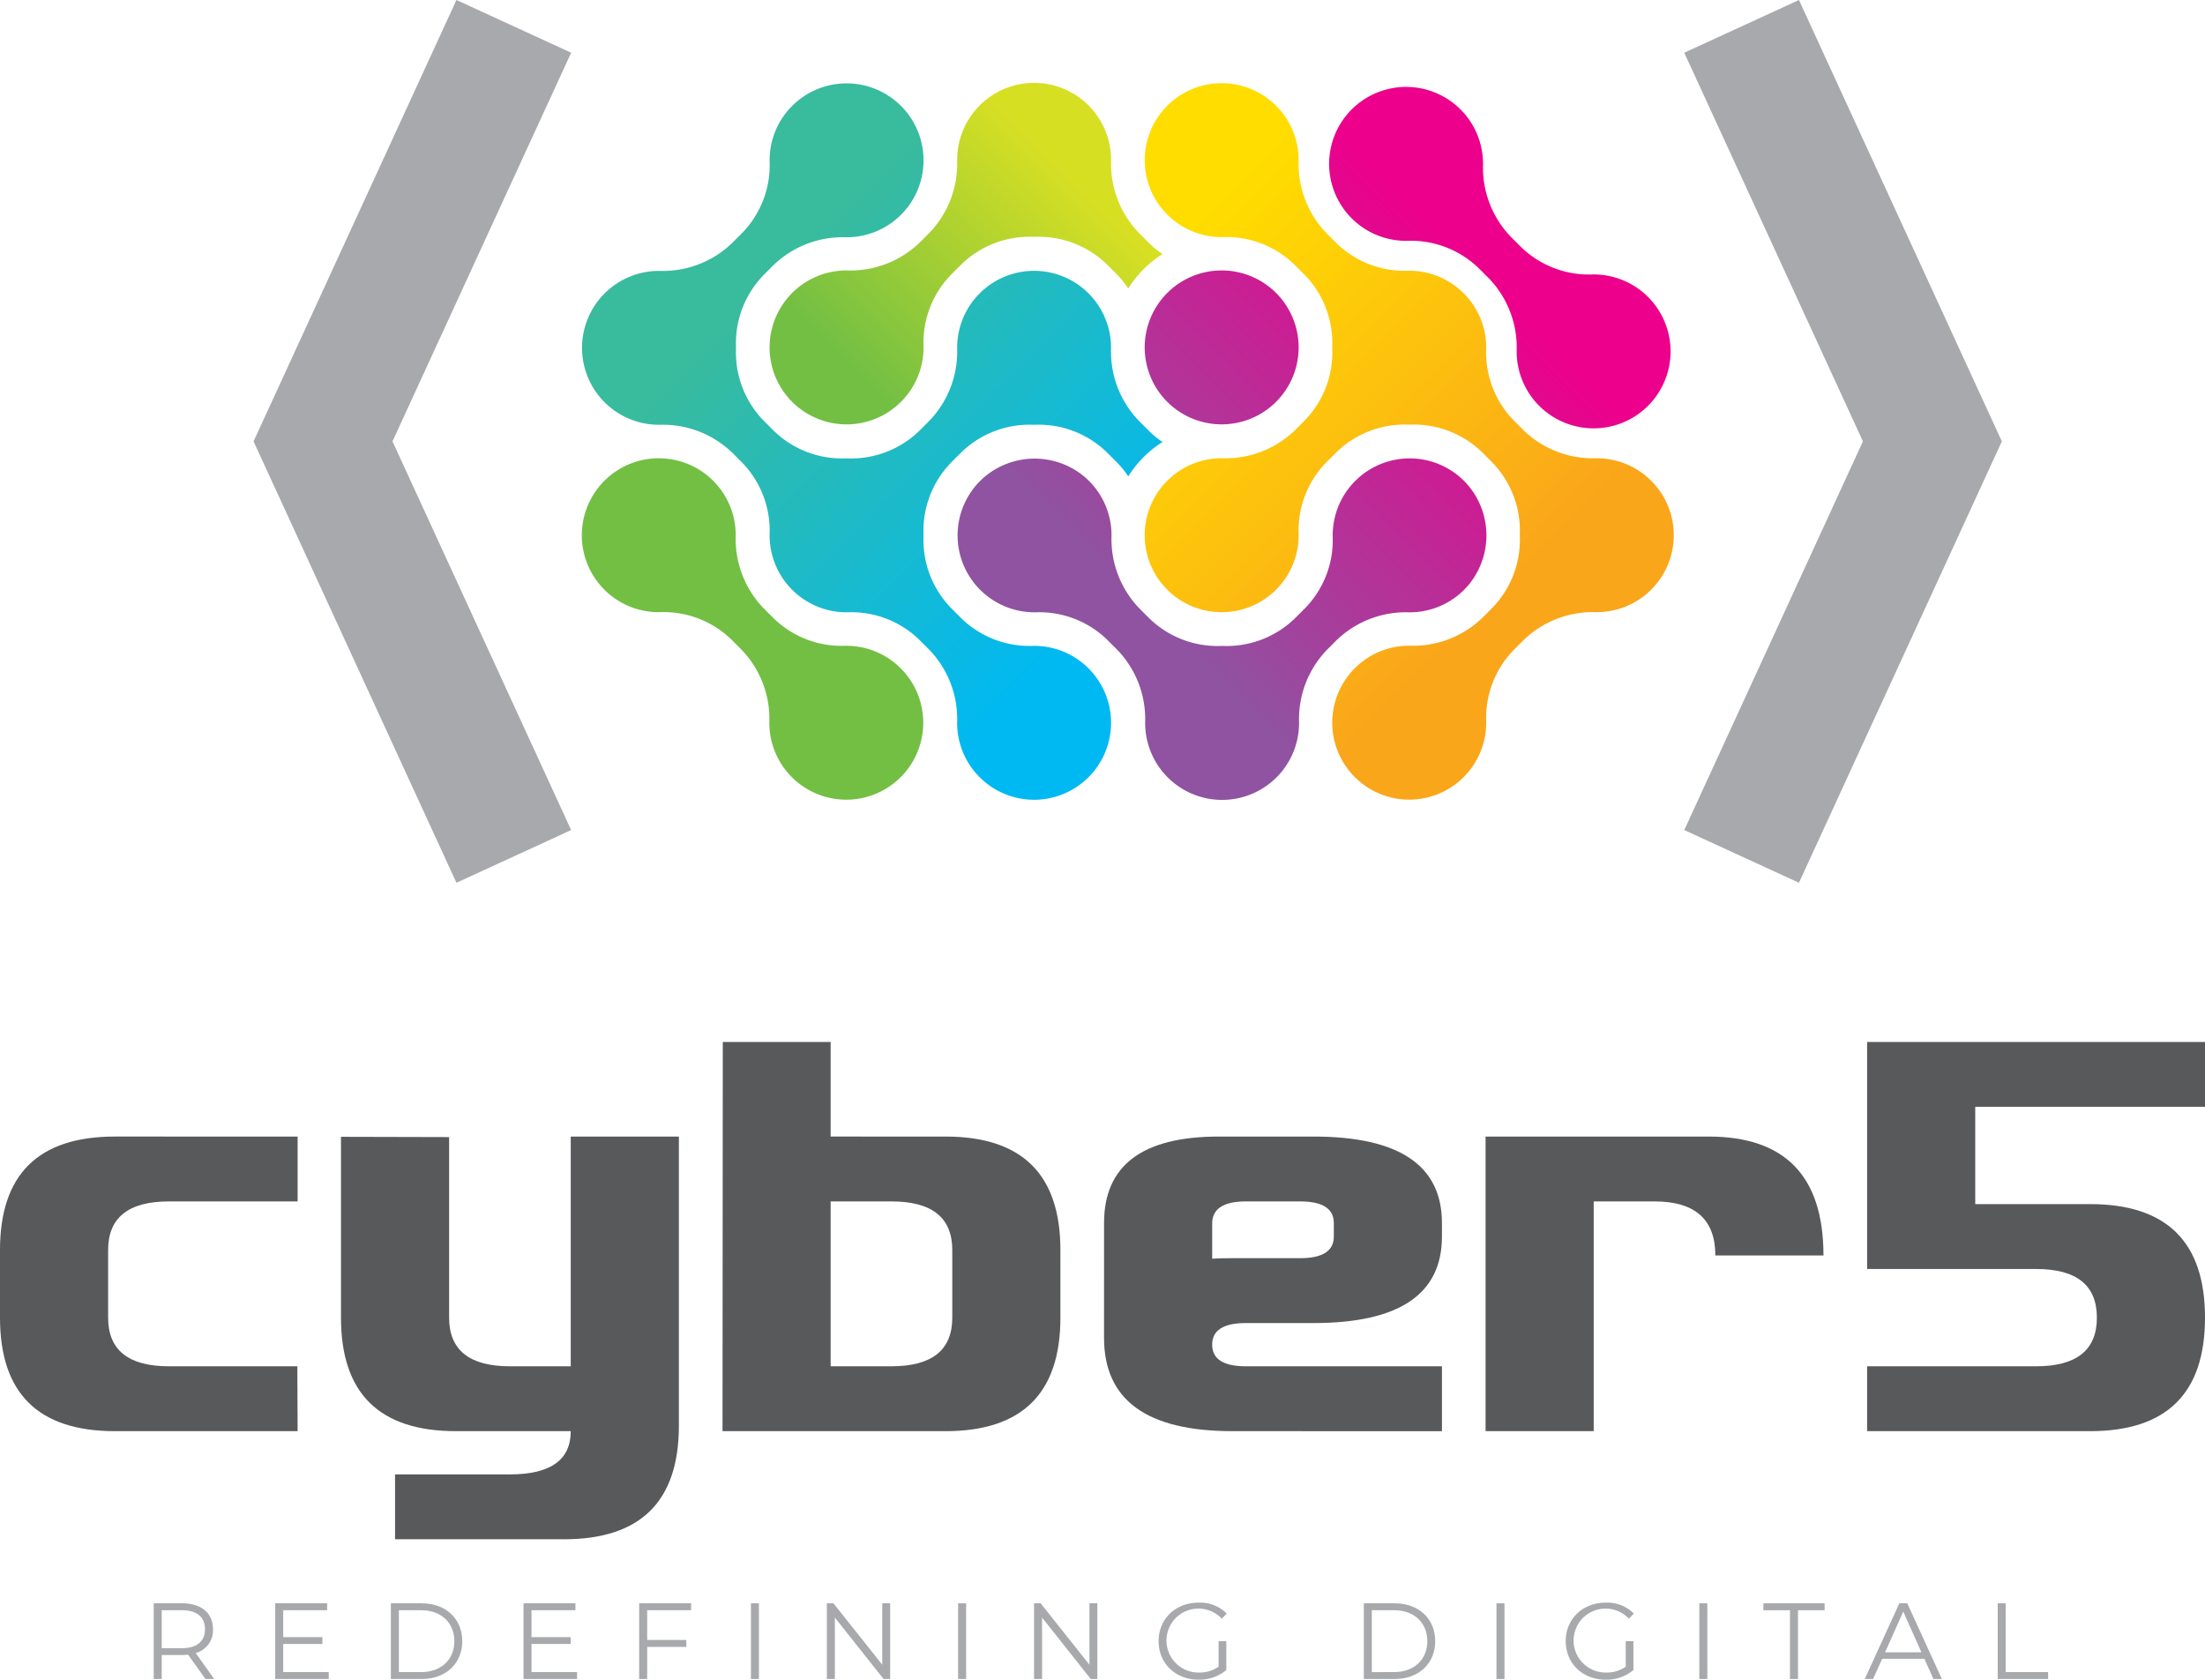 <svg xmlns="http://www.w3.org/2000/svg" xmlns:xlink="http://www.w3.org/1999/xlink" viewBox="0 0 540.898 412.081"><defs><style>.b764a679-a9a5-4036-8d6f-c50b14264784{fill:url(#e57938b7-147a-4207-afef-9191699a4c9f);}.b4ca5fac-e22e-4d60-a6b2-85911e2daadb{fill:url(#a1b1ef8f-734a-4c44-96ea-23b589b4d4ac);}.ff64feca-597c-4ddb-bd06-cb61249b0230{fill:url(#a6e8f751-f2d0-4931-9079-701be6ce14fd);}.a3195c55-5c74-452d-98f0-fbe347dcadf0{fill:#72bf44;}.e760009f-45c5-4dda-afbb-34abc303dc03{fill:url(#b8c13a4d-9ed0-466f-92f8-fa5abe2a53e4);}.afd6bf24-f7a9-484d-99bc-6cdfe5651cd9{fill:#a7a9ac;}.bc6e1701-8913-44c9-a159-fcd63744e04f{fill:#58595b;}</style><linearGradient id="e57938b7-147a-4207-afef-9191699a4c9f" x1="263.33" y1="48.946" x2="382.044" y2="167.661" gradientUnits="userSpaceOnUse"><stop offset="0.15" stop-color="#fd0"/><stop offset="0.85" stop-color="#faa61a"/></linearGradient><linearGradient id="a1b1ef8f-734a-4c44-96ea-23b589b4d4ac" x1="201.302" y1="105.567" x2="274.01" y2="32.858" gradientUnits="userSpaceOnUse"><stop offset="0.15" stop-color="#72bf44"/><stop offset="0.85" stop-color="#d7df23"/></linearGradient><linearGradient id="a6e8f751-f2d0-4931-9079-701be6ce14fd" x1="263.38" y1="167.644" x2="381.219" y2="49.805" gradientUnits="userSpaceOnUse"><stop offset="0.15" stop-color="#8f53a1"/><stop offset="0.85" stop-color="#ec008c"/></linearGradient><linearGradient id="b8c13a4d-9ed0-466f-92f8-fa5abe2a53e4" x1="171.315" y1="48.984" x2="290.016" y2="167.684" gradientUnits="userSpaceOnUse"><stop offset="0.15" stop-color="#39bb9d"/><stop offset="0.85" stop-color="#00b9f2"/></linearGradient></defs><title>log-tagline-color</title><g id="f2fb653d-4c00-4975-9dae-bad39e8cc0a6" data-name="Layer 2"><g id="a69821fa-48e1-4b3c-8545-3488bcda5d73" data-name="Logo"><path class="b764a679-a9a5-4036-8d6f-c50b14264784" d="M359.041,71.949a18.814,18.814,0,0,0-13.644-5.524,23.915,23.915,0,0,1-17.483-6.687L325.407,57.23a24.479,24.479,0,0,1-6.846-17.753,18.839,18.839,0,0,0-6.982-14.85,18.883,18.883,0,0,0-25.246,28.019A18.815,18.815,0,0,0,299.976,58.17a23.915,23.915,0,0,1,17.483,6.688l2.514,2.514a23.961,23.961,0,0,1,6.844,17.541q-.008.388,0,.775a23.962,23.962,0,0,1-6.844,17.541l-2.354,2.354a24.479,24.479,0,0,1-17.754,6.846,18.839,18.839,0,0,0-14.849,6.982A18.883,18.883,0,0,0,313.035,144.658a18.814,18.814,0,0,0,5.524-13.644,23.915,23.915,0,0,1,6.687-17.483l2.515-2.515a23.962,23.962,0,0,1,17.541-6.844q.387.008.775,0a23.962,23.962,0,0,1,17.541,6.844l2.361,2.361a23.977,23.977,0,0,1,6.844,17.548q-.008.382,0,.763a23.962,23.962,0,0,1-6.844,17.533l-2.354,2.354a24.479,24.479,0,0,1-17.753,6.846,18.839,18.839,0,0,0-14.849,6.982A18.883,18.883,0,0,0,359.041,190.65a18.815,18.815,0,0,0,5.525-13.644,23.916,23.916,0,0,1,6.688-17.483l2.494-2.494a24.481,24.481,0,0,1,17.762-6.846,18.878,18.878,0,1,0,.003-37.754,24.475,24.475,0,0,1-17.752-6.846l-2.507-2.507a23.915,23.915,0,0,1-6.687-17.483A18.814,18.814,0,0,0,359.041,71.949Z" transform="translate(0.002)"/><path class="b4ca5fac-e22e-4d60-a6b2-85911e2daadb" d="M254.058,58.097a23.976,23.976,0,0,1,17.547,6.847l2.35,2.35a22.192,22.192,0,0,1,2.814,3.479,26.515,26.515,0,0,1,8.424-8.436,21.662,21.662,0,0,1-3.289-2.669L279.4,57.162a24.49,24.49,0,0,1-6.849-17.759,18.878,18.878,0,1,0-37.754,0,24.49,24.49,0,0,1-6.849,17.758l-2.344,2.344a24.485,24.485,0,0,1-17.756,6.847A18.839,18.839,0,0,0,193,73.336a18.883,18.883,0,0,0,28.019,25.246,18.813,18.813,0,0,0,5.525-13.644,23.915,23.915,0,0,1,6.688-17.483l2.511-2.511A23.975,23.975,0,0,1,253.29,58.097Q253.674,58.105,254.058,58.097Z" transform="translate(0.002)"/><path class="ff64feca-597c-4ddb-bd06-cb61249b0230" d="M254.074,150.219a18.878,18.878,0,0,1-13.222-32.636,19.048,19.048,0,0,1,24.824-.907,18.838,18.838,0,0,1,6.982,14.848,24.486,24.486,0,0,0,6.848,17.756l2.35,2.35a23.975,23.975,0,0,0,17.547,6.847q.384-.008.768,0A23.976,23.976,0,0,0,317.719,151.63l2.511-2.511a23.915,23.915,0,0,0,6.688-17.483,18.878,18.878,0,0,1,32.636-13.222,19.048,19.048,0,0,1,.908,24.824,18.839,18.839,0,0,1-14.848,6.983,24.485,24.485,0,0,0-17.756,6.848l-2.344,2.344a24.489,24.489,0,0,0-6.849,17.758,18.878,18.878,0,1,1-37.754,0,24.49,24.49,0,0,0-6.849-17.759l-2.505-2.505A23.914,23.914,0,0,0,254.074,150.219Zm32.255-78.34a18.881,18.881,0,1,0,26.702,0A18.881,18.881,0,0,0,286.329,71.879Zm86.832-11.231-2.521-2.521a24.464,24.464,0,0,1-6.845-17.739A18.84,18.84,0,0,0,356.81,25.537a18.883,18.883,0,0,0-25.243,28.021,18.814,18.814,0,0,0,13.65,5.524,23.912,23.912,0,0,1,17.489,6.686l2.498,2.498a24.475,24.475,0,0,1,6.844,17.759,18.838,18.838,0,0,0,6.98,14.853,18.883,18.883,0,0,0,25.248-28.016,18.815,18.815,0,0,0-13.638-5.525A23.917,23.917,0,0,1,373.162,60.648Z" transform="translate(0.002)"/><path class="a3195c55-5c74-452d-98f0-fbe347dcadf0" d="M189.838,151.751l-2.521-2.521a24.464,24.464,0,0,1-6.845-17.739,18.84,18.84,0,0,0-6.986-14.851,18.883,18.883,0,0,0-25.243,28.02,18.813,18.813,0,0,0,13.65,5.524,23.912,23.912,0,0,1,17.489,6.686l2.498,2.498a24.475,24.475,0,0,1,6.844,17.759,18.838,18.838,0,0,0,6.98,14.853,18.883,18.883,0,0,0,25.248-28.016,18.815,18.815,0,0,0-13.638-5.525A23.918,23.918,0,0,1,189.838,151.751Z" transform="translate(0.002)"/><path class="e760009f-45c5-4dda-afbb-34abc303dc03" d="M254.056,104.204a23.959,23.959,0,0,1,17.54,6.843l2.355,2.355a22.189,22.189,0,0,1,2.816,3.483,26.517,26.517,0,0,1,8.413-8.446,21.689,21.689,0,0,1-3.282-2.665l-2.508-2.508a24.477,24.477,0,0,1-6.846-17.752,18.878,18.878,0,1,0-37.754.001,24.474,24.474,0,0,1-6.846,17.751l-2.354,2.354a23.973,23.973,0,0,1-17.547,6.844q-.382-.007-.764,0a23.96,23.96,0,0,1-17.533-6.844L187.38,103.253A23.96,23.96,0,0,1,180.536,85.72q.008-.382,0-.764A23.974,23.974,0,0,1,187.379,67.41l2.355-2.355a24.477,24.477,0,0,1,17.753-6.846,18.838,18.838,0,0,0,14.85-6.982,18.883,18.883,0,0,0-28.019-25.245,18.814,18.814,0,0,0-5.524,13.644,23.915,23.915,0,0,1-6.688,17.483l-2.508,2.508a24.474,24.474,0,0,1-17.751,6.846,18.878,18.878,0,1,0,.003,37.754A24.48,24.48,0,0,1,179.611,111.06l2.49,2.49a23.911,23.911,0,0,1,6.686,17.489,18.87,18.87,0,0,0,19.174,19.174,23.91,23.91,0,0,1,17.489,6.686l2.496,2.496a24.476,24.476,0,0,1,6.846,17.752,18.84,18.84,0,0,0,6.983,14.851A18.883,18.883,0,0,0,267.02,163.979a18.814,18.814,0,0,0-13.644-5.525,23.914,23.914,0,0,1-17.482-6.687l-2.514-2.514a23.96,23.96,0,0,1-6.844-17.533q.007-.382,0-.764a23.975,23.975,0,0,1,6.844-17.546l2.362-2.362a23.961,23.961,0,0,1,17.54-6.844Q253.669,104.212,254.056,104.204Z" transform="translate(0.002)"/><path class="afd6bf24-f7a9-484d-99bc-6cdfe5651cd9" d="M441.291,216.574l-28.136-12.932,43.827-95.356L413.154,12.934,441.291,0l49.771,108.286Zm-301.188-12.932-43.827-95.356,43.827-95.352L111.966,0,62.195,108.286l49.771,108.288Z" transform="translate(0.002)"/><path class="bc6e1701-8913-44c9-a159-fcd63744e04f" d="M72.939,335.2l.066,15.914H28.18q-28.183,0-28.182-27.85V306.687q0-27.85,28.182-27.85H73.004V294.751H41.441q-14.919,0-14.919,11.936v16.577q0,11.936,14.919,11.936Z" transform="translate(0.002)"/><path class="bc6e1701-8913-44c9-a159-fcd63744e04f" d="M140.006,278.837H166.53v70.951q0,27.85-28.182,27.85H96.905V361.723h28.182q14.919,0,14.92-10.609H111.825q-28.183,0-28.182-27.85V278.903l26.524.066v44.294q0,11.936,14.919,11.936h14.92Z" transform="translate(0.002)"/><path class="bc6e1701-8913-44c9-a159-fcd63744e04f" d="M177.235,351.114l.066-95.485h26.457v23.208H231.94q28.181,0,28.182,27.85v16.577q0,27.85-28.182,27.85ZM203.759,335.2h14.919q14.919,0,14.92-11.936V306.687q0-11.935-14.919-11.936H203.759Z" transform="translate(0.002)"/><path class="bc6e1701-8913-44c9-a159-fcd63744e04f" d="M270.827,300.056q0-21.218,28.182-21.219h23.209q31.494,0,31.496,21.219v3.316q0,21.22-31.496,21.219H305.64q-8.291,0-8.289,5.305,0,5.306,8.289,5.305h48.074v15.914H302.323q-31.497,0-31.497-22.876Zm26.524,8.753q1.327-.133,4.973-.133h16.578q8.288,0,8.289-5.305v-3.316q0-5.304-8.289-5.305H305.64q-8.291,0-8.289,5.437Z" transform="translate(0.002)"/><path class="bc6e1701-8913-44c9-a159-fcd63744e04f" d="M390.942,351.114H364.418V278.837h54.706q28.181,0,28.181,29.176H420.781q0-13.261-14.92-13.262H390.942Z" transform="translate(0.002)"/><path class="bc6e1701-8913-44c9-a159-fcd63744e04f" d="M512.716,295.414q28.181,0,28.181,27.85t-28.181,27.85H458.01V335.2h41.443q14.921,0,14.92-11.936t-14.92-11.935H458.01v-55.7h82.887v15.914H484.534v23.872Z" transform="translate(0.002)"/><path class="afd6bf24-f7a9-484d-99bc-6cdfe5651cd9" d="M50.389,411.922l-4.246-5.97a13.284,13.284,0,0,1-1.486.08H39.669v5.891H37.705V393.347h6.952c4.723,0,7.589,2.388,7.589,6.369a5.758,5.758,0,0,1-4.246,5.837l4.537,6.369Zm-.106-12.206c0-2.972-1.963-4.67-5.678-4.67H39.669v9.314h4.936C48.319,404.359,50.283,402.635,50.283,399.716Z" transform="translate(0.002)"/><path class="afd6bf24-f7a9-484d-99bc-6cdfe5651cd9" d="M80.644,410.224v1.698H67.509V393.347H80.246v1.698H69.473v6.607h9.605v1.672H69.473v6.899Z" transform="translate(0.002)"/><path class="afd6bf24-f7a9-484d-99bc-6cdfe5651cd9" d="M95.88,393.347h7.562c5.944,0,9.951,3.821,9.951,9.288s-4.007,9.287-9.951,9.287H95.88Zm7.457,16.877c4.936,0,8.12-3.131,8.12-7.589s-3.184-7.589-8.12-7.589H97.844v15.178Z" transform="translate(0.002)"/><path class="afd6bf24-f7a9-484d-99bc-6cdfe5651cd9" d="M141.552,410.224v1.698H128.417V393.347h12.737v1.698h-10.773v6.607h9.605v1.672h-9.605v6.899Z" transform="translate(0.002)"/><path class="afd6bf24-f7a9-484d-99bc-6cdfe5651cd9" d="M158.752,395.046v7.297h9.605v1.698h-9.605v7.881h-1.964V393.347h12.737v1.698Z" transform="translate(0.002)"/><path class="afd6bf24-f7a9-484d-99bc-6cdfe5651cd9" d="M184.204,393.347h1.964v18.575h-1.964Z" transform="translate(0.002)"/><path class="afd6bf24-f7a9-484d-99bc-6cdfe5651cd9" d="M218.357,393.347v18.575h-1.619l-11.94-15.072v15.072h-1.964V393.347h1.619L216.42,408.42V393.347Z" transform="translate(0.002)"/><path class="afd6bf24-f7a9-484d-99bc-6cdfe5651cd9" d="M235.027,393.347h1.964v18.575h-1.964Z" transform="translate(0.002)"/><path class="afd6bf24-f7a9-484d-99bc-6cdfe5651cd9" d="M269.181,393.347v18.575H267.562l-11.94-15.072v15.072h-1.964V393.347h1.619L267.244,408.42V393.347Z" transform="translate(0.002)"/><path class="afd6bf24-f7a9-484d-99bc-6cdfe5651cd9" d="M298.933,402.635h1.885v7.085a10.251,10.251,0,0,1-6.82,2.362c-5.651,0-9.791-4.007-9.791-9.446s4.14-9.447,9.818-9.447a9.151,9.151,0,0,1,6.899,2.68l-1.221,1.247a7.844,7.844,0,1,0-5.625,13.214,8.042,8.042,0,0,0,4.856-1.433Z" transform="translate(0.002)"/><path class="afd6bf24-f7a9-484d-99bc-6cdfe5651cd9" d="M334.552,393.347h7.562c5.943,0,9.95,3.821,9.95,9.288s-4.007,9.287-9.95,9.287h-7.562Zm7.456,16.877c4.936,0,8.119-3.131,8.119-7.589s-3.184-7.589-8.119-7.589h-5.493v15.178Z" transform="translate(0.002)"/><path class="afd6bf24-f7a9-484d-99bc-6cdfe5651cd9" d="M367.089,393.347h1.963v18.575h-1.963Z" transform="translate(0.002)"/><path class="afd6bf24-f7a9-484d-99bc-6cdfe5651cd9" d="M398.801,402.635h1.885v7.085a10.25,10.25,0,0,1-6.82,2.362c-5.651,0-9.791-4.007-9.791-9.446s4.14-9.447,9.818-9.447a9.151,9.151,0,0,1,6.898,2.68l-1.221,1.247a7.844,7.844,0,1,0-5.625,13.214,8.042,8.042,0,0,0,4.856-1.433Z" transform="translate(0.002)"/><path class="afd6bf24-f7a9-484d-99bc-6cdfe5651cd9" d="M416.851,393.347h1.963v18.575h-1.963Z" transform="translate(0.002)"/><path class="afd6bf24-f7a9-484d-99bc-6cdfe5651cd9" d="M439.09,395.046h-6.527v-1.698h15.019v1.698h-6.527v16.876H439.09Z" transform="translate(0.002)"/><path class="afd6bf24-f7a9-484d-99bc-6cdfe5651cd9" d="M472.051,406.96H461.702l-2.228,4.962H457.43l8.491-18.575h1.938l8.491,18.575h-2.07Zm-.717-1.592-4.457-9.977-4.458,9.977Z" transform="translate(0.002)"/><path class="afd6bf24-f7a9-484d-99bc-6cdfe5651cd9" d="M490.047,393.347H492.01v16.877h10.402v1.698H490.047Z" transform="translate(0.002)"/></g></g></svg>